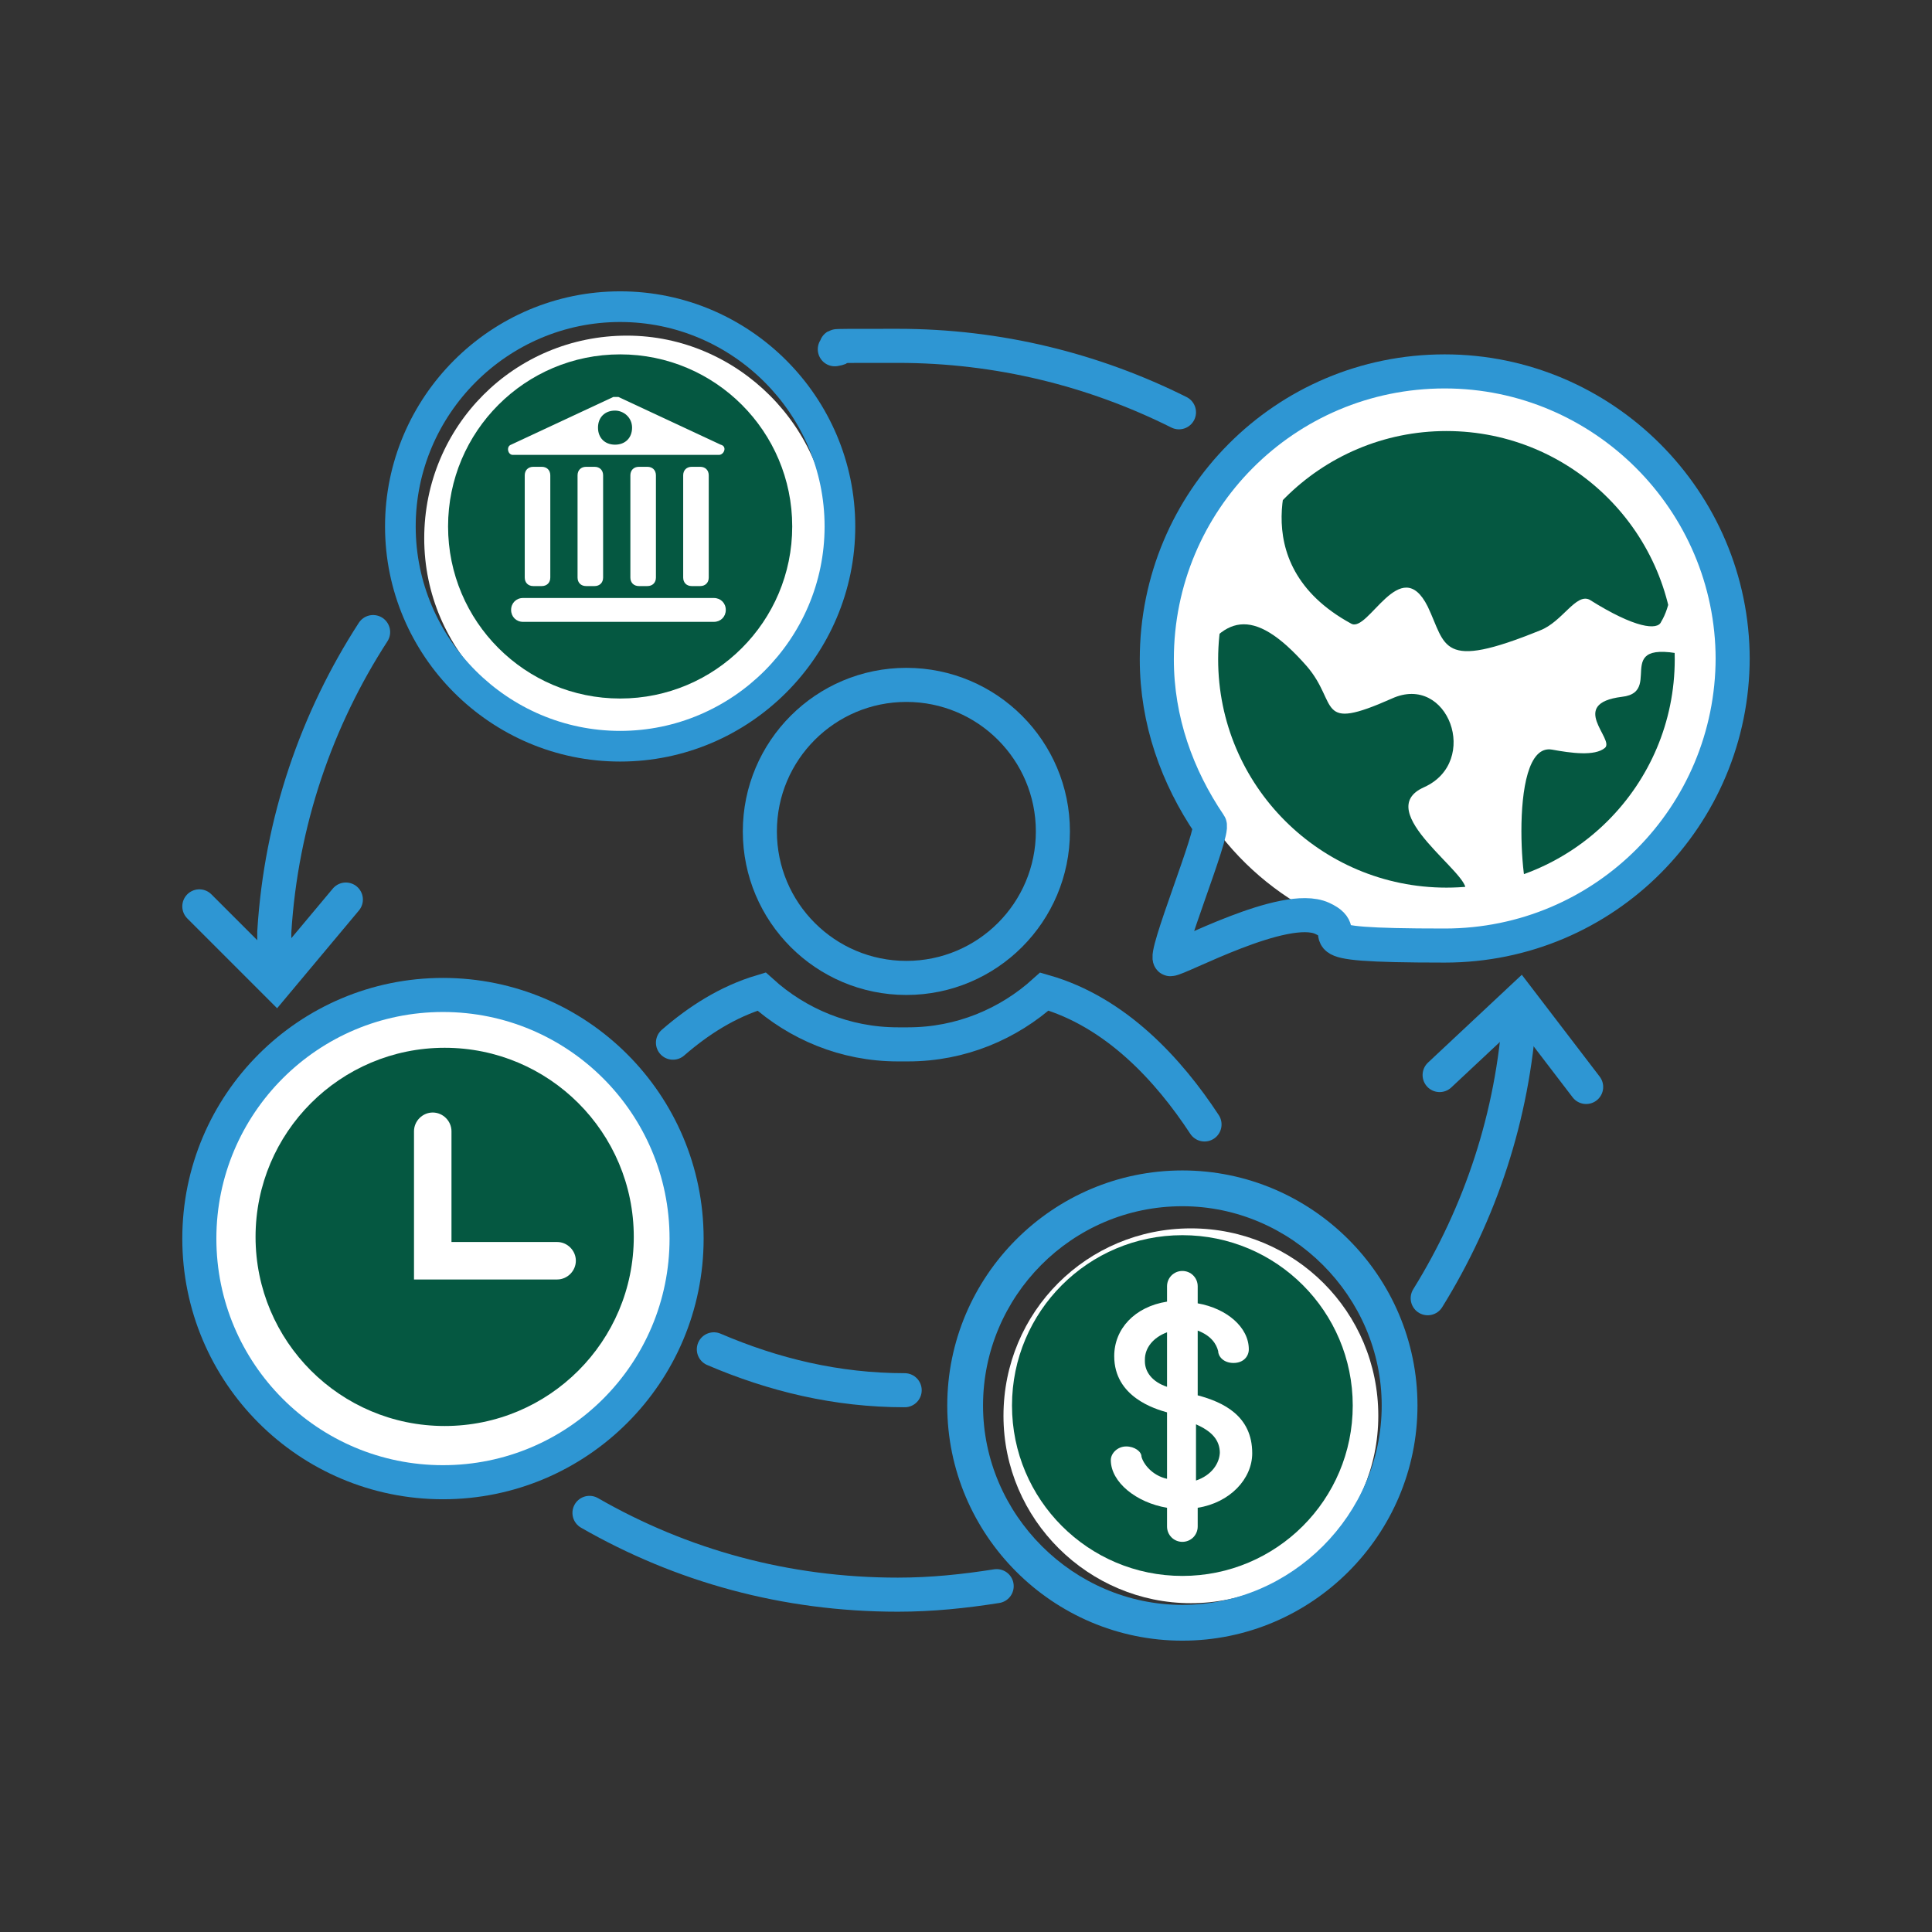 <?xml version="1.0" encoding="UTF-8"?>
<svg id="Layer_1" data-name="Layer 1" xmlns="http://www.w3.org/2000/svg" xmlns:xlink="http://www.w3.org/1999/xlink" version="1.1" viewBox="0 0 113.4 113.4">
  <rect x="0" y="0" width="113.4" height="113.4" fill="#333333" stroke="none"/>
  <defs>
    <style>
      .cls-1 {
        clip-path: url(#clippath);
      }

      .cls-2, .cls-3, .cls-4, .cls-5 {
        stroke-width: 0px;
      }

      .cls-2, .cls-6, .cls-7 {
        fill: none;
      }

      .cls-3 {
        fill: #055841;
      }

      .cls-6 {
        stroke-linecap: round;
      }

      .cls-6, .cls-7, .cls-8 {
        stroke: #2e96d3;
        stroke-miterlimit: 10;
        stroke-width: 2px;
      }

      .cls-9 {
        clip-path: url(#clippath-1);
      }

      .cls-10 {
        clip-path: url(#clippath-2);
      }

      .cls-8, .cls-4 {
        fill: #fff;
      }

      .cls-5 {
        fill: #2e96d3;
      }
    </style>
    <clipPath id="clippath">
      <circle class="cls-2" cx="84.9" cy="38.7" r="13.4"/>
    </clipPath>
    <clipPath id="clippath-1">
      <circle class="cls-2" cx="84.9" cy="38.7" r="13.4"/>
    </clipPath>
    <clipPath id="clippath-2">
      <circle class="cls-2" cx="84.9" cy="38.7" r="13.4"/>
    </clipPath>
  </defs>
  <rect class="cls-2" width="113.4" height="113.4"/>
  <g>
    <g>
      <circle class="cls-6" cx="53.2" cy="48.8" r="8.6"/>
      <path class="cls-6" d="M41.9,79.2c3.5,1.5,7.2,2.4,11.2,2.4"/>
      <path class="cls-6" d="M70.7,66c-2.1-3.2-5.2-6.6-9.4-7.8h0c-2.1,1.9-4.9,3.1-8,3.1h-.6c-3.1,0-5.9-1.2-8-3.1h0c-2,.6-3.7,1.7-5.2,3"/>
    </g>
    <path class="cls-6" d="M69.2,24.2c-5-2.5-10.6-3.9-16.5-3.9s-2.5,0-3.7.2"/>
    <path class="cls-6" d="M16.1,56.4c0-.5,0-1.1,0-1.7.4-6.5,2.5-12.5,5.8-17.6"/>
    <path class="cls-6" d="M58.5,93.1c-1.9.3-3.8.5-5.8.5-6.6,0-12.7-1.7-18.1-4.8"/>
    <path class="cls-6" d="M89.2,59.4c-.4,6.1-2.3,11.8-5.4,16.8"/>
    <circle class="cls-4" cx="84.9" cy="38.7" r="16.8" transform="translate(23.9 109.3) rotate(-73.7)"/>
    <path class="cls-4" d="M36.8,19.7c-6.6,0-11.9,5.3-11.9,11.9s5.4,11.9,11.9,11.9,11.9-5.4,11.9-11.9-5.4-11.9-11.9-11.9Z"/>
    <g>
      <path class="cls-4" d="M69.9,72.1c-6.1,0-11,4.9-11,11s5,11,11,11,11-4.9,11-11-4.9-11-11-11Z"/>
      <path class="cls-5" d="M69.4,96.3c-7.6,0-13.8-6.2-13.8-13.8s6.2-13.8,13.8-13.8,13.8,6.2,13.8,13.8-6.2,13.8-13.8,13.8ZM69.4,70.8c-6.5,0-11.7,5.3-11.7,11.7s5.3,11.7,11.7,11.7,11.7-5.3,11.7-11.7-5.3-11.7-11.7-11.7Z"/>
      <circle class="cls-3" cx="69.4" cy="82.5" r="10"/>
    </g>
    <path class="cls-5" d="M36.4,44.7c-7.6,0-13.8-6.2-13.8-13.8s6.2-13.8,13.8-13.8,13.8,6.2,13.8,13.8-6.2,13.8-13.8,13.8ZM36.4,18.9c-6.6,0-12,5.4-12,12s5.4,12,12,12,12-5.4,12-12c0-6.6-5.4-12-12-12Z"/>
    <circle class="cls-3" cx="36.4" cy="30.9" r="10.1"/>
    <g>
      <g class="cls-1">
        <path class="cls-3" d="M76.1,26.7s-3.4,6.3,3.2,9.9c1,.6,2.9-4.2,4.5-1,1.1,2.3.7,3.8,6.6,1.4,1.3-.5,2.1-2.2,2.9-1.8,2.7,1.7,4,1.8,4.2,1.3,1.1-1.8.6-5.5.6-5.5,0,0-3.1-13.6-6.1-13.6-3,0-16,9.3-16,9.3"/>
      </g>
      <g class="cls-9">
        <path class="cls-3" d="M63.6,50.9c6.3-8.3,6.6-19.2,13.1-11.8,1.9,2.2.5,3.9,5,1.9,3.3-1.5,5.2,3.7,1.9,5.2-3.2,1.4,2.9,5.2,2.4,6.1-4.8,8-5.6,8.1-5.3,7.6l-17.1-9Z"/>
      </g>
      <g class="cls-10">
        <path class="cls-3" d="M100.3,38.8c-6.4-1.9-2.4,1.8-5.1,2.1-3.2.4-.4,2.5-1,3s-2,.3-3.1.1c-2.8-.5-1.6,10.5-1.2,8.2l.8,1.9,7.8-8.9,1.7-6.5Z"/>
      </g>
    </g>
    <g>
      <path class="cls-4" d="M31.3,27.4c-.3,0-.5.2-.5.5v6c0,.3.2.5.5.5h.5c.3,0,.5-.2.5-.5v-6c0-.3-.2-.5-.5-.5h-.5Z"/>
      <path class="cls-4" d="M34.4,27.4c-.3,0-.5.2-.5.5v6c0,.3.2.5.5.5h.5c.3,0,.5-.2.5-.5v-6c0-.3-.2-.5-.5-.5h-.5Z"/>
      <path class="cls-4" d="M37.5,27.4c-.3,0-.5.2-.5.5v6c0,.3.2.5.5.5h.5c.3,0,.5-.2.5-.5v-6c0-.3-.2-.5-.5-.5h-.5Z"/>
      <path class="cls-4" d="M40.6,27.4c-.3,0-.5.2-.5.5v6c0,.3.2.5.5.5h.5c.3,0,.5-.2.5-.5v-6c0-.3-.2-.5-.5-.5h-.5Z"/>
      <path class="cls-4" d="M41.9,35.1h-11.2c-.4,0-.7.3-.7.7s.3.7.7.7h11.2c.4,0,.7-.3.7-.7,0-.4-.3-.7-.7-.7Z"/>
      <path class="cls-4" d="M30.2,26.7h12c.3,0,.5-.5.1-.6l-6-2.8c0,0-.2,0-.3,0l-6,2.8c-.3.1-.2.6.1.6ZM36.1,24.1c.5,0,1,.4,1,1s-.4,1-1,1-1-.4-1-1,.4-1,1-1Z"/>
    </g>
    <path class="cls-4" d="M70.3,81.8v-3.7c.8.3,1.1.8,1.2,1.2,0,.3.3.7.9.7s.9-.4.9-.8c0-1.3-1.3-2.4-3-2.7v-1c0-.5-.4-.9-.9-.9s-.9.4-.9.9v.9c-1.9.3-3.1,1.6-3.1,3.2,0,2.4,2.4,3.1,3.1,3.3v3.9c-.9-.2-1.4-.9-1.5-1.3,0-.3-.4-.6-.9-.6s-.9.4-.9.8c0,1.3,1.5,2.5,3.3,2.8v1.1c0,.5.4.9.9.9s.9-.4.9-.9v-1.1c1.9-.3,3.2-1.7,3.2-3.2,0-2.2-1.7-3-3.2-3.4ZM71.6,85.2c0,.7-.5,1.4-1.4,1.7v-3.3c.9.4,1.4.9,1.4,1.7ZM67.2,79.8c0-.7.5-1.3,1.3-1.6v3.2c-.9-.3-1.3-.9-1.3-1.5Z"/>
    <circle class="cls-8" cx="26" cy="72.7" r="14.3"/>
    <path class="cls-7" d="M101.7,38.6c0,9.3-7.5,16.9-16.9,16.9s-5-.6-7.2-1.6-8.4,2.4-8.9,2.4,2.6-7.5,2.3-7.9c-1.9-2.8-3.1-6.1-3.1-9.7,0-9.3,7.5-16.9,16.9-16.9,9.3,0,16.9,7.6,16.9,16.9Z"/>
    <polyline class="cls-6" points="84.5 63.1 89.2 58.7 93.1 63.8"/>
    <polyline class="cls-6" points="20.3 52.8 16.2 57.7 11.7 53.2"/>
    <circle class="cls-3" cx="26.1" cy="72.6" r="11.1"/>
    <path class="cls-4" d="M32.7,75.1h-8.4v-8.7c0-.6.5-1.1,1.1-1.1s1.1.5,1.1,1.1v6.5h6.2c.6,0,1.1.5,1.1,1.1,0,.6-.5,1.1-1.1,1.1Z"/>
    <path class="cls-7" d="M74,51.8"/>
  </g>
</svg>